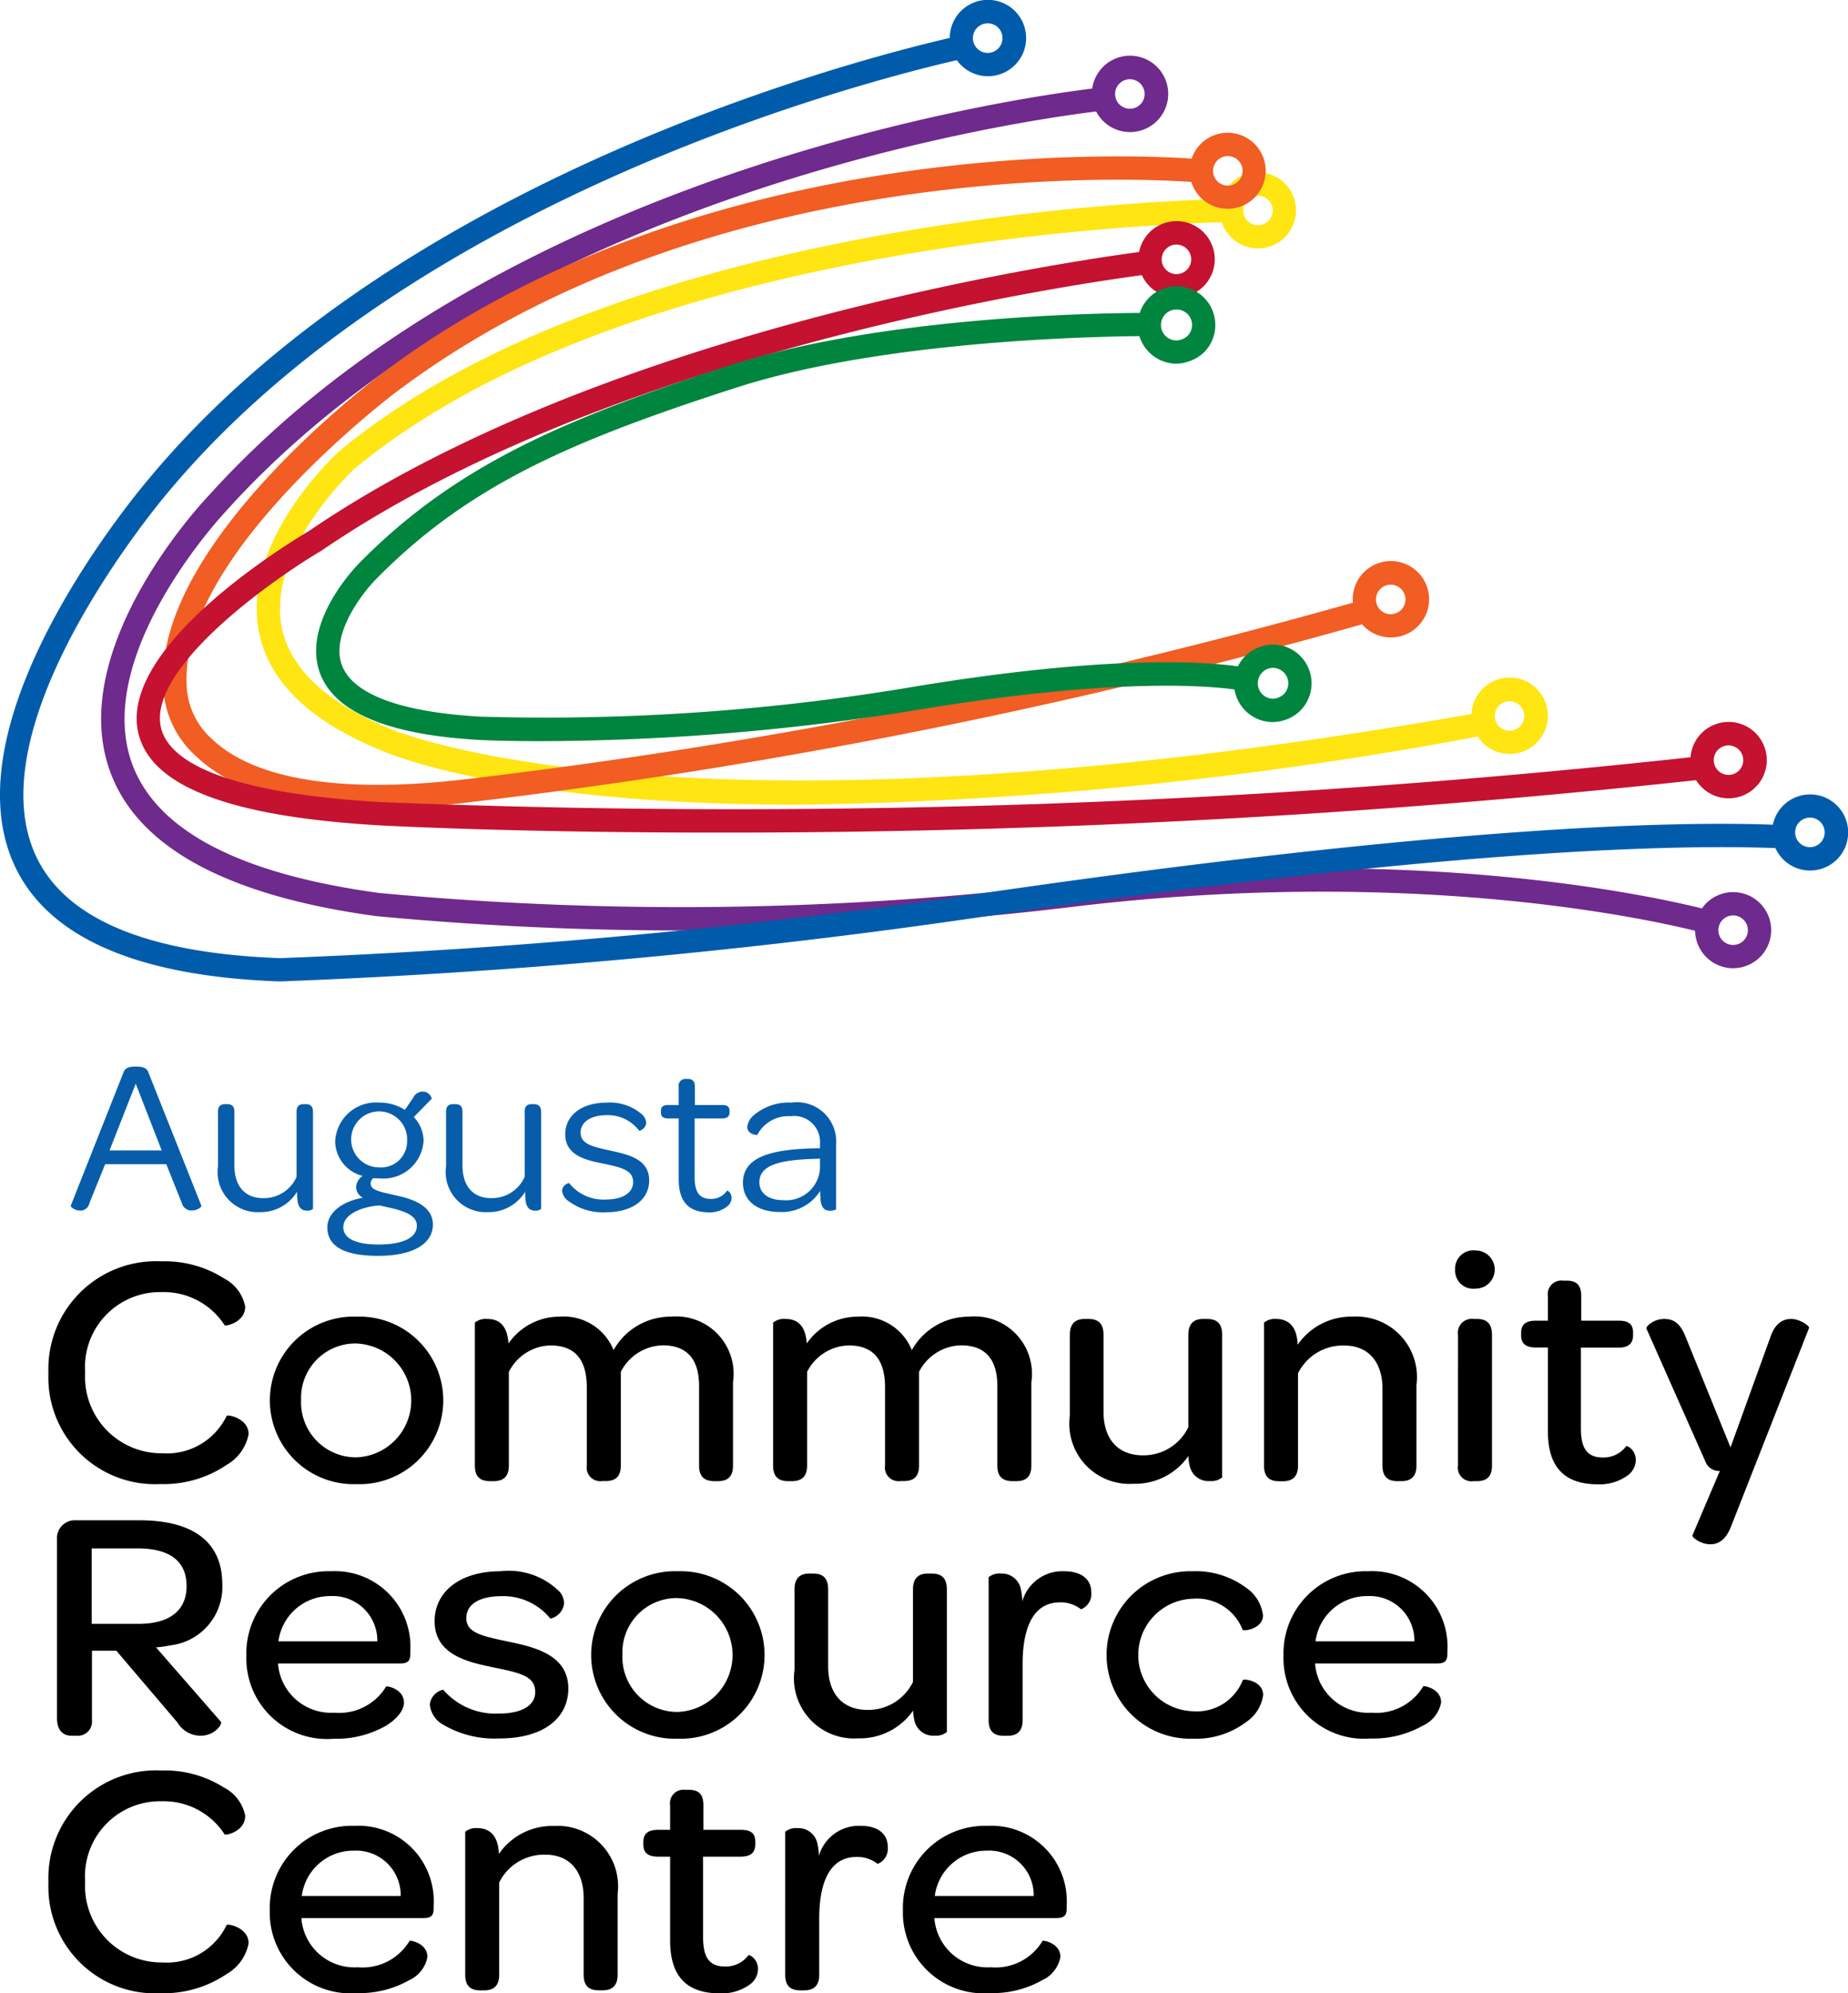 <svg id="Layer_1" data-name="Layer 1" xmlns="http://www.w3.org/2000/svg" viewBox="0 0 72.594 78.296"><defs><style>.cls-1{fill:#6e2a8d;}.cls-2{fill:#005cab;}.cls-3{fill:#ffe512;}.cls-4{fill:#f15d22;}.cls-5{fill:#c41230;}.cls-6{fill:#00853f;}.cls-7{fill:#075da9;}</style></defs><path class="cls-1" d="M76.412,43.988a1.5,1.5,0,0,1-1.494-1.472c-2.272-.559-11.5-2.5-24.435-.942a127.7,127.7,0,0,1-27.376.366c-5.895-.8-9.415-2.73-10.47-5.733-1.7-4.835,3.652-10.533,3.881-10.773,11.357-12.61,31.248-15.572,34.718-16a1.5,1.5,0,1,1,.154.9c-3.238.395-22.99,3.272-34.2,15.719-.06.064-5.2,5.544-3.688,9.851.932,2.651,4.2,4.376,9.723,5.127a126.994,126.994,0,0,0,27.149-.367c13.151-1.586,22.536.411,24.813.974a1.494,1.494,0,1,1,1.226,2.348Zm0-2.075a.58.58,0,1,0,.58.58A.581.581,0,0,0,76.412,41.913ZM52.715,9.067a.58.58,0,1,0,.58.579A.58.58,0,0,0,52.715,9.067Z" transform="translate(-8.331 -5.955)"/><path class="cls-2" d="M19.33,44.506c-5.695-.2-9.212-1.772-10.477-4.664C6.305,34.017,13.89,25.1,14.215,24.719,23.978,13,41.746,8.347,45.64,7.445a1.5,1.5,0,1,1,.278.874c-3.642.837-21.348,5.4-31,16.991-.08.093-7.541,8.867-5.221,14.166,1.112,2.542,4.357,3.926,9.644,4.115a257.107,257.107,0,0,0,27.641-2.557c13.5-1.963,24.458-2.916,30.991-2.685a1.495,1.495,0,1,1,.1.919c-6.462-.24-17.417.7-30.963,2.672A257.739,257.739,0,0,1,19.33,44.506Zm60.1-6.435a.58.58,0,1,0,.579.579A.58.58,0,0,0,79.432,38.071Zm-32.3-31.2a.581.581,0,1,0,.581.581A.581.581,0,0,0,47.133,6.87Z" transform="translate(-8.331 -5.955)"/><path class="cls-3" d="M39.657,37.564c-11.5,0-16.119-2.024-16.411-2.158-2.808-1.156-4.416-2.748-4.761-4.726-.616-3.518,3.025-6.867,3.18-7.008,10.66-8.828,30.91-9.793,34.656-9.9a1.494,1.494,0,1,1,.007.914c-3.7.1-23.652,1.051-34.063,9.674-.019.017-3.409,3.141-2.879,6.161.29,1.647,1.711,3.007,4.225,4.042.126.057,11.351,4.932,42.525-.562a1.5,1.5,0,1,1,.241.886A154.99,154.99,0,0,1,39.657,37.564ZM67.629,33.5a.58.58,0,1,0,.58.579A.581.581,0,0,0,67.629,33.5ZM57.747,13.642a.58.58,0,1,0,.58.579A.581.581,0,0,0,57.747,13.642Z" transform="translate(-8.331 -5.955)"/><path class="cls-4" d="M23.127,37.705c-3.294,0-5.674-.686-7.1-2.051a3.858,3.858,0,0,1-1.285-2.9c-.19-5.521,8.241-11.866,8.6-12.133,12.462-9.389,29.454-8.6,31.8-8.435a1.493,1.493,0,1,1-.012.916c-2.007-.142-18.91-1.033-31.234,8.251-.086.065-8.408,6.326-8.236,11.422a2.972,2.972,0,0,0,1.029,2.236c1.179,1.115,3.884,2.286,10.079,1.535a225.294,225.294,0,0,0,34.707-6.916c0-.044-.006-.088-.006-.133a1.5,1.5,0,1,1,.368.981,226.169,226.169,0,0,1-34.968,6.977A31.322,31.322,0,0,1,23.127,37.705Zm39.835-8.784a.58.58,0,1,0,.58.58A.581.581,0,0,0,62.962,28.921Zm-6.4-16.835a.58.58,0,1,0,.581.58A.581.581,0,0,0,56.558,12.086Z" transform="translate(-8.331 -5.955)"/><path class="cls-5" d="M36.513,38.66c-8.129,0-13.177-.279-13.286-.286-5.86-.341-8.953-1.521-9.458-3.607-.823-3.4,5.919-7.493,6.69-7.948,11.425-7.809,29.163-10.5,32.618-10.965a1.5,1.5,0,1,1,.108.909c-3.423.458-20.962,3.122-32.235,10.828-1.96,1.157-6.856,4.631-6.292,6.961.27,1.114,1.985,2.522,8.622,2.909A346.045,346.045,0,0,0,74.739,35.7a1.5,1.5,0,1,1,.219.9A354.55,354.55,0,0,1,36.513,38.66ZM76.23,35.235a.579.579,0,1,0,.58.579A.58.58,0,0,0,76.23,35.235ZM54.544,15.562a.58.58,0,1,0,.581.581A.582.582,0,0,0,54.544,15.562Z" transform="translate(-8.331 -5.955)"/><path class="cls-6" d="M29.56,35.068c-1.508,0-2.374-.046-2.4-.048-3.566-.2-5.668-1.075-6.25-2.6-.769-2.021,1.462-4.275,1.557-4.37,3.717-3.77,7.97-5.629,14.517-7.739,5.83-1.878,13.989-2.052,16.119-2.064a1.522,1.522,0,0,1,2.968.5h0a1.507,1.507,0,0,1-.464,1.068,1.665,1.665,0,0,1-1.086.426,1.527,1.527,0,0,1-1.43-1.082c-2.1.018-10.21.21-15.827,2.019-6.553,2.112-10.541,3.854-14.149,7.514-.534.535-1.814,2.183-1.349,3.4.436,1.142,2.319,1.838,5.445,2.013A86.99,86.99,0,0,0,44.24,32.928c7.513-1.242,11.322-.993,12.72-.8a1.506,1.506,0,0,1,.314-.429,1.6,1.6,0,0,1,1.085-.426,1.523,1.523,0,0,1,1.027,2.62,1.584,1.584,0,0,1-1.085.425,1.528,1.528,0,0,1-1.476-1.281c-1.3-.174-5.052-.425-12.435.8A93.261,93.261,0,0,1,29.56,35.068Zm28.769-2.881a.608.608,0,0,0-.01,1.215.667.667,0,0,0,.432-.17.6.6,0,0,0,.187-.426h0a.609.609,0,0,0-.6-.619ZM54.55,18.112a.608.608,0,0,0-.011,1.216.667.667,0,0,0,.433-.17.6.6,0,0,0,.186-.426h0a.606.606,0,0,0-.6-.619Z" transform="translate(-8.331 -5.955)"/><path class="cls-7" d="M11.112,53.312l2.076-5.246c.054-.138.171-.216.484-.216s.429.078.483.216l2.085,5.246c.018.052-.143.181-.349.19a.393.393,0,0,1-.421-.3l-.608-1.519h-2.4l-.617,1.527a.363.363,0,0,1-.4.294C11.247,53.493,11.094,53.355,11.112,53.312Zm3.571-2.166-1.02-2.623-1.03,2.623Z" transform="translate(-8.331 -5.955)"/><path class="cls-7" d="M20.626,49.619v3.822a.339.339,0,0,1-.233.069c-.179,0-.34-.086-.376-.405-.009-.112-.018-.224-.018-.337a1.673,1.673,0,0,1-1.467.8,1.574,1.574,0,0,1-1.638-1.795V49.619c0-.224.117-.293.287-.293h.071c.17,0,.286.069.286.293v2.114c0,.794.4,1.285,1.128,1.285a1.4,1.4,0,0,0,1.315-.836V49.619c0-.224.116-.293.278-.293h.08C20.509,49.326,20.626,49.4,20.626,49.619Z" transform="translate(-8.331 -5.955)"/><path class="cls-7" d="M21.19,54.166c0-.6.618-1.027,1.4-1.165a.463.463,0,0,1-.269-.414.544.544,0,0,1,.26-.44,1.423,1.423,0,0,1-1.084-1.354,1.606,1.606,0,0,1,1.728-1.528,1.867,1.867,0,0,1,1.011.285l.322-.466a.42.42,0,0,1,.421-.25.371.371,0,0,1,.313.276l-.707.725a1.359,1.359,0,0,1,.385.931,1.581,1.581,0,0,1-1.736,1.476A2.268,2.268,0,0,1,23,52.234a.24.24,0,0,0-.107.224c.009.276.438.319,1.163.492.618.146,1.28.44,1.28,1.1,0,.768-.788,1.234-2.148,1.234C21.853,55.288,21.19,54.908,21.19,54.166Zm3.517-.069c0-.38-.447-.552-.939-.673-.18-.043-.358-.078-.528-.121-.761.061-1.423.371-1.423.855,0,.44.483.681,1.387.681C24.144,54.839,24.707,54.58,24.707,54.1Zm-.384-3.322a1.1,1.1,0,1,0-1.1,1.036A1.024,1.024,0,0,0,24.323,50.775Z" transform="translate(-8.331 -5.955)"/><path class="cls-7" d="M29.586,49.619v3.822a.339.339,0,0,1-.233.069c-.179,0-.34-.086-.376-.405-.009-.112-.018-.224-.018-.337a1.675,1.675,0,0,1-1.467.8,1.574,1.574,0,0,1-1.638-1.795V49.619c0-.224.116-.293.286-.293h.072c.17,0,.286.069.286.293v2.114c0,.794.4,1.285,1.128,1.285a1.406,1.406,0,0,0,1.315-.836V49.619c0-.224.116-.293.278-.293h.08C29.469,49.326,29.586,49.4,29.586,49.619Z" transform="translate(-8.331 -5.955)"/><path class="cls-7" d="M30.41,52.725a.34.34,0,0,1,.277-.3,1.714,1.714,0,0,0,1.45.647c.671,0,1.065-.276,1.065-.681,0-.483-.466-.578-1.191-.734-.653-.129-1.476-.31-1.476-1.147,0-.734.635-1.243,1.62-1.243a1.923,1.923,0,0,1,1.4.466.5.5,0,0,1,.161.328.352.352,0,0,1-.278.311,1.523,1.523,0,0,0-1.27-.613c-.654,0-1.029.285-1.029.682,0,.448.447.552,1.154.707s1.539.328,1.539,1.174c0,.75-.653,1.251-1.7,1.251a2.258,2.258,0,0,1-1.459-.432A.568.568,0,0,1,30.41,52.725Z" transform="translate(-8.331 -5.955)"/><path class="cls-7" d="M34.992,52.277V49.886h-.42c-.206,0-.278-.086-.278-.232v-.061c0-.147.072-.233.278-.233h.42v-.725a.263.263,0,0,1,.287-.3h.071c.17,0,.277.078.277.3v.725h1.084c.2,0,.277.078.277.233v.052c0,.155-.081.241-.286.241H35.618v2.3c0,.6.188.863.636.863a.751.751,0,0,0,.635-.32c.027-.017.179.069.179.285a.421.421,0,0,1-.161.319,1.074,1.074,0,0,1-.743.242C35.377,53.571,34.992,53.148,34.992,52.277Z" transform="translate(-8.331 -5.955)"/><path class="cls-7" d="M40.442,51.06h.1v-.173A1.018,1.018,0,0,0,39.387,49.8a1.369,1.369,0,0,0-1.307.734c-.018.008-.394-.009-.394-.32a.713.713,0,0,1,.26-.457,2.137,2.137,0,0,1,1.476-.492A1.542,1.542,0,0,1,41.176,50.9v2.545c0,.026-.116.069-.233.069-.188,0-.34-.086-.375-.4-.009-.121-.018-.251-.018-.38a1.774,1.774,0,0,1-1.584.828c-.9,0-1.45-.448-1.45-1.147C37.516,51.483,38.429,51.086,40.442,51.06Zm.1.405-.152.009c-1.557.035-2.229.294-2.229.923,0,.432.358.7.931.7a1.329,1.329,0,0,0,1.45-1.234Z" transform="translate(-8.331 -5.955)"/><path d="M14.671,55.5a4.349,4.349,0,0,1,2.468.676,1.579,1.579,0,0,1,.824,1.105c0,.624-.783.781-.81.728a2.845,2.845,0,0,0-2.468-1.3,2.948,2.948,0,0,0-3.009,3.158,3,3,0,0,0,3.036,3.173,2.6,2.6,0,0,0,2.522-1.47c.027-.064.863.092.863.716a1.764,1.764,0,0,1-.863,1.209,4.407,4.407,0,0,1-2.6.754,4.189,4.189,0,0,1-4.4-4.355A4.231,4.231,0,0,1,14.671,55.5Z" transform="translate(-8.331 -5.955)"/><path d="M22.344,57.674a3.291,3.291,0,1,1-.013,6.578,3.291,3.291,0,1,1,.013-6.578Zm-.013,1.053a2.136,2.136,0,0,0-2.172,2.222A2.158,2.158,0,0,0,22.331,63.2a2.237,2.237,0,0,0,0-4.471Z" transform="translate(-8.331 -5.955)"/><path d="M37.125,60.248v3.276c0,.468-.242.611-.593.611H36.4c-.364,0-.607-.143-.607-.611V60.4c0-1.053-.472-1.6-1.43-1.6a1.9,1.9,0,0,0-1.645,1.04v3.68c0,.468-.244.611-.594.611h-.135a.534.534,0,0,1-.607-.611V60.456c0-1.105-.472-1.652-1.43-1.652a1.881,1.881,0,0,0-1.632,1.04v3.68c0,.468-.256.611-.594.611h-.148c-.351,0-.593-.143-.593-.611V57.907a.677.677,0,0,1,.486-.143c.377,0,.782.157.835.963a2.432,2.432,0,0,1,2.01-1.053,2.109,2.109,0,0,1,2.118,1.313,2.563,2.563,0,0,1,2.253-1.313A2.253,2.253,0,0,1,37.125,60.248Z" transform="translate(-8.331 -5.955)"/><path d="M48.845,60.248v3.276c0,.468-.243.611-.594.611h-.135c-.364,0-.607-.143-.607-.611V60.4c0-1.053-.472-1.6-1.43-1.6a1.9,1.9,0,0,0-1.645,1.04v3.68c0,.468-.244.611-.594.611h-.135a.534.534,0,0,1-.607-.611V60.456c0-1.105-.472-1.652-1.43-1.652a1.88,1.88,0,0,0-1.632,1.04v3.68c0,.468-.256.611-.594.611h-.148c-.351,0-.594-.143-.594-.611V57.907a.679.679,0,0,1,.486-.143c.378,0,.782.157.836.963a2.432,2.432,0,0,1,2.01-1.053,2.109,2.109,0,0,1,2.118,1.313A2.563,2.563,0,0,1,46.4,57.674,2.253,2.253,0,0,1,48.845,60.248Z" transform="translate(-8.331 -5.955)"/><path d="M56.34,58.388v5.6a.662.662,0,0,1-.472.143.752.752,0,0,1-.8-.585,1.728,1.728,0,0,1-.053-.4,2.547,2.547,0,0,1-2.158,1.092,2.363,2.363,0,0,1-2.5-2.678V58.388c0-.467.244-.624.581-.624h.148c.351,0,.594.143.594.624v3.017c0,1.079.566,1.716,1.551,1.716a1.956,1.956,0,0,0,1.781-1.105V58.388c0-.467.242-.624.58-.624h.148C56.1,57.764,56.34,57.907,56.34,58.388Z" transform="translate(-8.331 -5.955)"/><path d="M63.973,60.352v3.172c0,.468-.256.611-.593.611h-.148c-.352,0-.594-.143-.594-.611V60.508c0-1.054-.553-1.7-1.5-1.7A1.966,1.966,0,0,0,59.32,59.9v3.627c0,.468-.256.611-.594.611h-.149c-.35,0-.592-.143-.592-.611V57.907a.676.676,0,0,1,.485-.143c.364,0,.81.183.836,1.015a2.543,2.543,0,0,1,2.158-1.105A2.377,2.377,0,0,1,63.973,60.352Z" transform="translate(-8.331 -5.955)"/><path d="M66.305,55.073a.749.749,0,1,1-.014,1.5.712.712,0,0,1-.8-.742A.72.72,0,0,1,66.305,55.073Zm-.7,3.315a.544.544,0,0,1,.606-.624h.135c.352,0,.594.143.594.624v5.136c0,.468-.242.611-.594.611H66.21a.534.534,0,0,1-.606-.611Z" transform="translate(-8.331 -5.955)"/><path d="M69.137,62.185v-3.3h-.473c-.418,0-.58-.169-.58-.481v-.091c0-.313.162-.482.58-.482h.473v-.962a.531.531,0,0,1,.594-.61h.134c.351,0,.581.129.581.61v.962h1.469c.418,0,.567.157.567.469v.09c0,.326-.161.5-.58.5h-1.47v3.159c0,.78.229,1.156.863,1.156a1.111,1.111,0,0,0,.917-.441c.041-.039.378.143.378.546a.763.763,0,0,1-.283.572,1.873,1.873,0,0,1-1.228.377C69.743,64.252,69.137,63.537,69.137,62.185Z" transform="translate(-8.331 -5.955)"/><path d="M74.813,66.267l1.079-2.535a.563.563,0,0,1-.567-.364l-2.319-5.227c-.027-.077.27-.377.7-.377.378,0,.634.169.85.728l1.754,4.317,1.551-4.29c.188-.572.485-.755.835-.755s.729.287.7.351L76.337,65.9c-.216.559-.513.715-.822.715C75.137,66.618,74.786,66.332,74.813,66.267Z" transform="translate(-8.331 -5.955)"/><path d="M10.571,73.446v-7.02a.7.7,0,0,1,.741-.754H13.8c2.131,0,3.264.858,3.264,2.522a2.307,2.307,0,0,1-2.05,2.392,3.79,3.79,0,0,1-.554.078l2.55,2.925c.067.078-.229.546-.809.546a1.065,1.065,0,0,1-.9-.52L12.9,70.794h-.957v2.73a.557.557,0,0,1-.607.611h-.189C10.773,74.135,10.571,73.888,10.571,73.446Zm3.2-3.706c1.282,0,1.889-.571,1.889-1.481,0-.976-.647-1.482-1.929-1.482H11.933V69.74Z" transform="translate(-8.331 -5.955)"/><path d="M21.332,67.674a2.963,2.963,0,0,1,3.116,3.146v.1c0,.273-.094.377-.405.377H19.255a1.311,1.311,0,0,0,.027.233,2.089,2.089,0,0,0,2.185,1.7A2.151,2.151,0,0,0,23.5,72.2c.027-.026.7.091.7.637,0,.273-.242.624-.715.91a3.949,3.949,0,0,1-2.05.507,3.169,3.169,0,0,1-3.426-3.263A3.225,3.225,0,0,1,21.332,67.674Zm-.013.975a2.042,2.042,0,0,0-2.051,1.78h3.885A1.75,1.75,0,0,0,21.319,68.649Z" transform="translate(-8.331 -5.955)"/><path d="M25.215,72.913a.669.669,0,0,1,.526-.585,2.713,2.713,0,0,0,2.185.936c.917,0,1.43-.325,1.43-.845,0-.638-.607-.754-1.672-.975-.958-.2-2.28-.481-2.28-1.808,0-1.169,1.012-1.962,2.59-1.962a2.823,2.823,0,0,1,2.333.818.748.748,0,0,1,.162.443.693.693,0,0,1-.539.6,2.378,2.378,0,0,0-1.9-.883c-.917,0-1.4.338-1.4.858,0,.571.567.7,1.618.922,1,.208,2.388.5,2.388,1.847,0,1.2-1.025,1.963-2.7,1.963a3.982,3.982,0,0,1-2.225-.546A1.02,1.02,0,0,1,25.215,72.913Z" transform="translate(-8.331 -5.955)"/><path d="M34.966,67.674a3.291,3.291,0,1,1-.014,6.578,3.291,3.291,0,1,1,.014-6.578Zm-.014,1.053a2.135,2.135,0,0,0-2.171,2.222A2.157,2.157,0,0,0,34.952,73.2a2.237,2.237,0,0,0,0-4.471Z" transform="translate(-8.331 -5.955)"/><path d="M45.526,68.388v5.6a.662.662,0,0,1-.472.143.752.752,0,0,1-.8-.585,1.673,1.673,0,0,1-.054-.4,2.547,2.547,0,0,1-2.159,1.092,2.362,2.362,0,0,1-2.5-2.678V68.388c0-.467.243-.624.58-.624h.148c.351,0,.594.143.594.624v3.017c0,1.079.566,1.716,1.551,1.716a1.956,1.956,0,0,0,1.781-1.1V68.388c0-.467.243-.624.58-.624h.149C45.283,67.764,45.526,67.907,45.526,68.388Z" transform="translate(-8.331 -5.955)"/><path d="M51.2,68.506a.642.642,0,0,1-.405.663,1.278,1.278,0,0,0-.822-.273c-1.053,0-1.471.988-1.471,2.43v2.2c0,.468-.256.611-.594.611h-.148c-.351,0-.593-.143-.593-.611V67.907a.679.679,0,0,1,.486-.143.76.76,0,0,1,.782.624,2.274,2.274,0,0,1,.053.469,1.638,1.638,0,0,1,1.646-1.183C50.811,67.674,51.2,67.986,51.2,68.506Z" transform="translate(-8.331 -5.955)"/><path d="M55.166,67.674a3.329,3.329,0,0,1,2.118.649,1.544,1.544,0,0,1,.661,1.08c0,.533-.755.637-.8.572a1.925,1.925,0,0,0-1.956-1.222,2.211,2.211,0,0,0,0,4.42A1.937,1.937,0,0,0,57.15,71.95c.04-.065.8.027.8.586a1.524,1.524,0,0,1-.674,1.066,3.285,3.285,0,0,1-2.105.65,3.29,3.29,0,1,1,0-6.578Z" transform="translate(-8.331 -5.955)"/><path d="M62.071,67.674a2.963,2.963,0,0,1,3.116,3.146v.1c0,.273-.095.377-.406.377H59.993a1.41,1.41,0,0,0,.027.233,2.09,2.09,0,0,0,2.185,1.7,2.151,2.151,0,0,0,2.037-1.04c.027-.026.7.091.7.637a1.258,1.258,0,0,1-.715.91,3.953,3.953,0,0,1-2.051.507,3.169,3.169,0,0,1-3.426-3.263A3.226,3.226,0,0,1,62.071,67.674Zm-.014.975a2.041,2.041,0,0,0-2.05,1.78h3.885A1.752,1.752,0,0,0,62.057,68.649Z" transform="translate(-8.331 -5.955)"/><path d="M14.671,75.5a4.349,4.349,0,0,1,2.468.676,1.579,1.579,0,0,1,.824,1.105c0,.624-.783.781-.81.728a2.845,2.845,0,0,0-2.468-1.3,2.948,2.948,0,0,0-3.009,3.158,3,3,0,0,0,3.036,3.173,2.6,2.6,0,0,0,2.522-1.47c.027-.064.863.092.863.716a1.764,1.764,0,0,1-.863,1.209,4.407,4.407,0,0,1-2.6.754,4.189,4.189,0,0,1-4.4-4.355A4.231,4.231,0,0,1,14.671,75.5Z" transform="translate(-8.331 -5.955)"/><path d="M22.25,77.674a2.963,2.963,0,0,1,3.115,3.146v.1c0,.273-.094.377-.4.377H20.173a1.408,1.408,0,0,0,.026.233,2.09,2.09,0,0,0,2.186,1.7,2.15,2.15,0,0,0,2.036-1.04c.027-.026.7.091.7.637a1.256,1.256,0,0,1-.715.91,3.949,3.949,0,0,1-2.05.507,3.17,3.17,0,0,1-3.427-3.263A3.225,3.225,0,0,1,22.25,77.674Zm-.014.975a2.042,2.042,0,0,0-2.05,1.78h3.885A1.751,1.751,0,0,0,22.236,78.649Z" transform="translate(-8.331 -5.955)"/><path d="M32.593,80.352v3.172c0,.468-.256.611-.593.611h-.149c-.35,0-.593-.143-.593-.611V80.508c0-1.054-.553-1.7-1.5-1.7A1.965,1.965,0,0,0,27.94,79.9v3.627c0,.468-.257.611-.594.611H27.2c-.351,0-.594-.143-.594-.611V77.907a.679.679,0,0,1,.486-.143c.364,0,.809.183.836,1.015a2.543,2.543,0,0,1,2.158-1.1A2.377,2.377,0,0,1,32.593,80.352Z" transform="translate(-8.331 -5.955)"/><path d="M34.655,82.185v-3.3h-.472c-.419,0-.58-.169-.58-.481v-.091c0-.313.161-.482.58-.482h.472v-.962a.53.53,0,0,1,.593-.61h.135c.351,0,.58.129.58.61v.962h1.47c.419,0,.567.157.567.469v.09c0,.326-.162.495-.58.495H35.95v3.159c0,.78.229,1.156.863,1.156a1.111,1.111,0,0,0,.917-.441c.041-.039.378.143.378.546a.763.763,0,0,1-.283.572,1.871,1.871,0,0,1-1.228.377C35.262,84.252,34.655,83.537,34.655,82.185Z" transform="translate(-8.331 -5.955)"/><path d="M43.205,78.506a.642.642,0,0,1-.4.663,1.283,1.283,0,0,0-.823-.273c-1.052,0-1.47.988-1.47,2.43v2.2c0,.468-.257.611-.594.611h-.148c-.351,0-.594-.143-.594-.611V77.907a.679.679,0,0,1,.486-.143.759.759,0,0,1,.782.624,2.268,2.268,0,0,1,.054.469,1.636,1.636,0,0,1,1.646-1.183C42.814,77.674,43.205,77.986,43.205,78.506Z" transform="translate(-8.331 -5.955)"/><path d="M47.115,77.674a2.964,2.964,0,0,1,3.117,3.146v.1c0,.273-.095.377-.405.377H45.038a1.312,1.312,0,0,0,.028.233,2.089,2.089,0,0,0,2.185,1.7,2.149,2.149,0,0,0,2.036-1.04c.028-.026.7.091.7.637a1.256,1.256,0,0,1-.715.91,3.949,3.949,0,0,1-2.05.507A3.17,3.17,0,0,1,43.8,80.989,3.225,3.225,0,0,1,47.115,77.674Zm-.012.975a2.042,2.042,0,0,0-2.051,1.78h3.885A1.75,1.75,0,0,0,47.1,78.649Z" transform="translate(-8.331 -5.955)"/></svg>